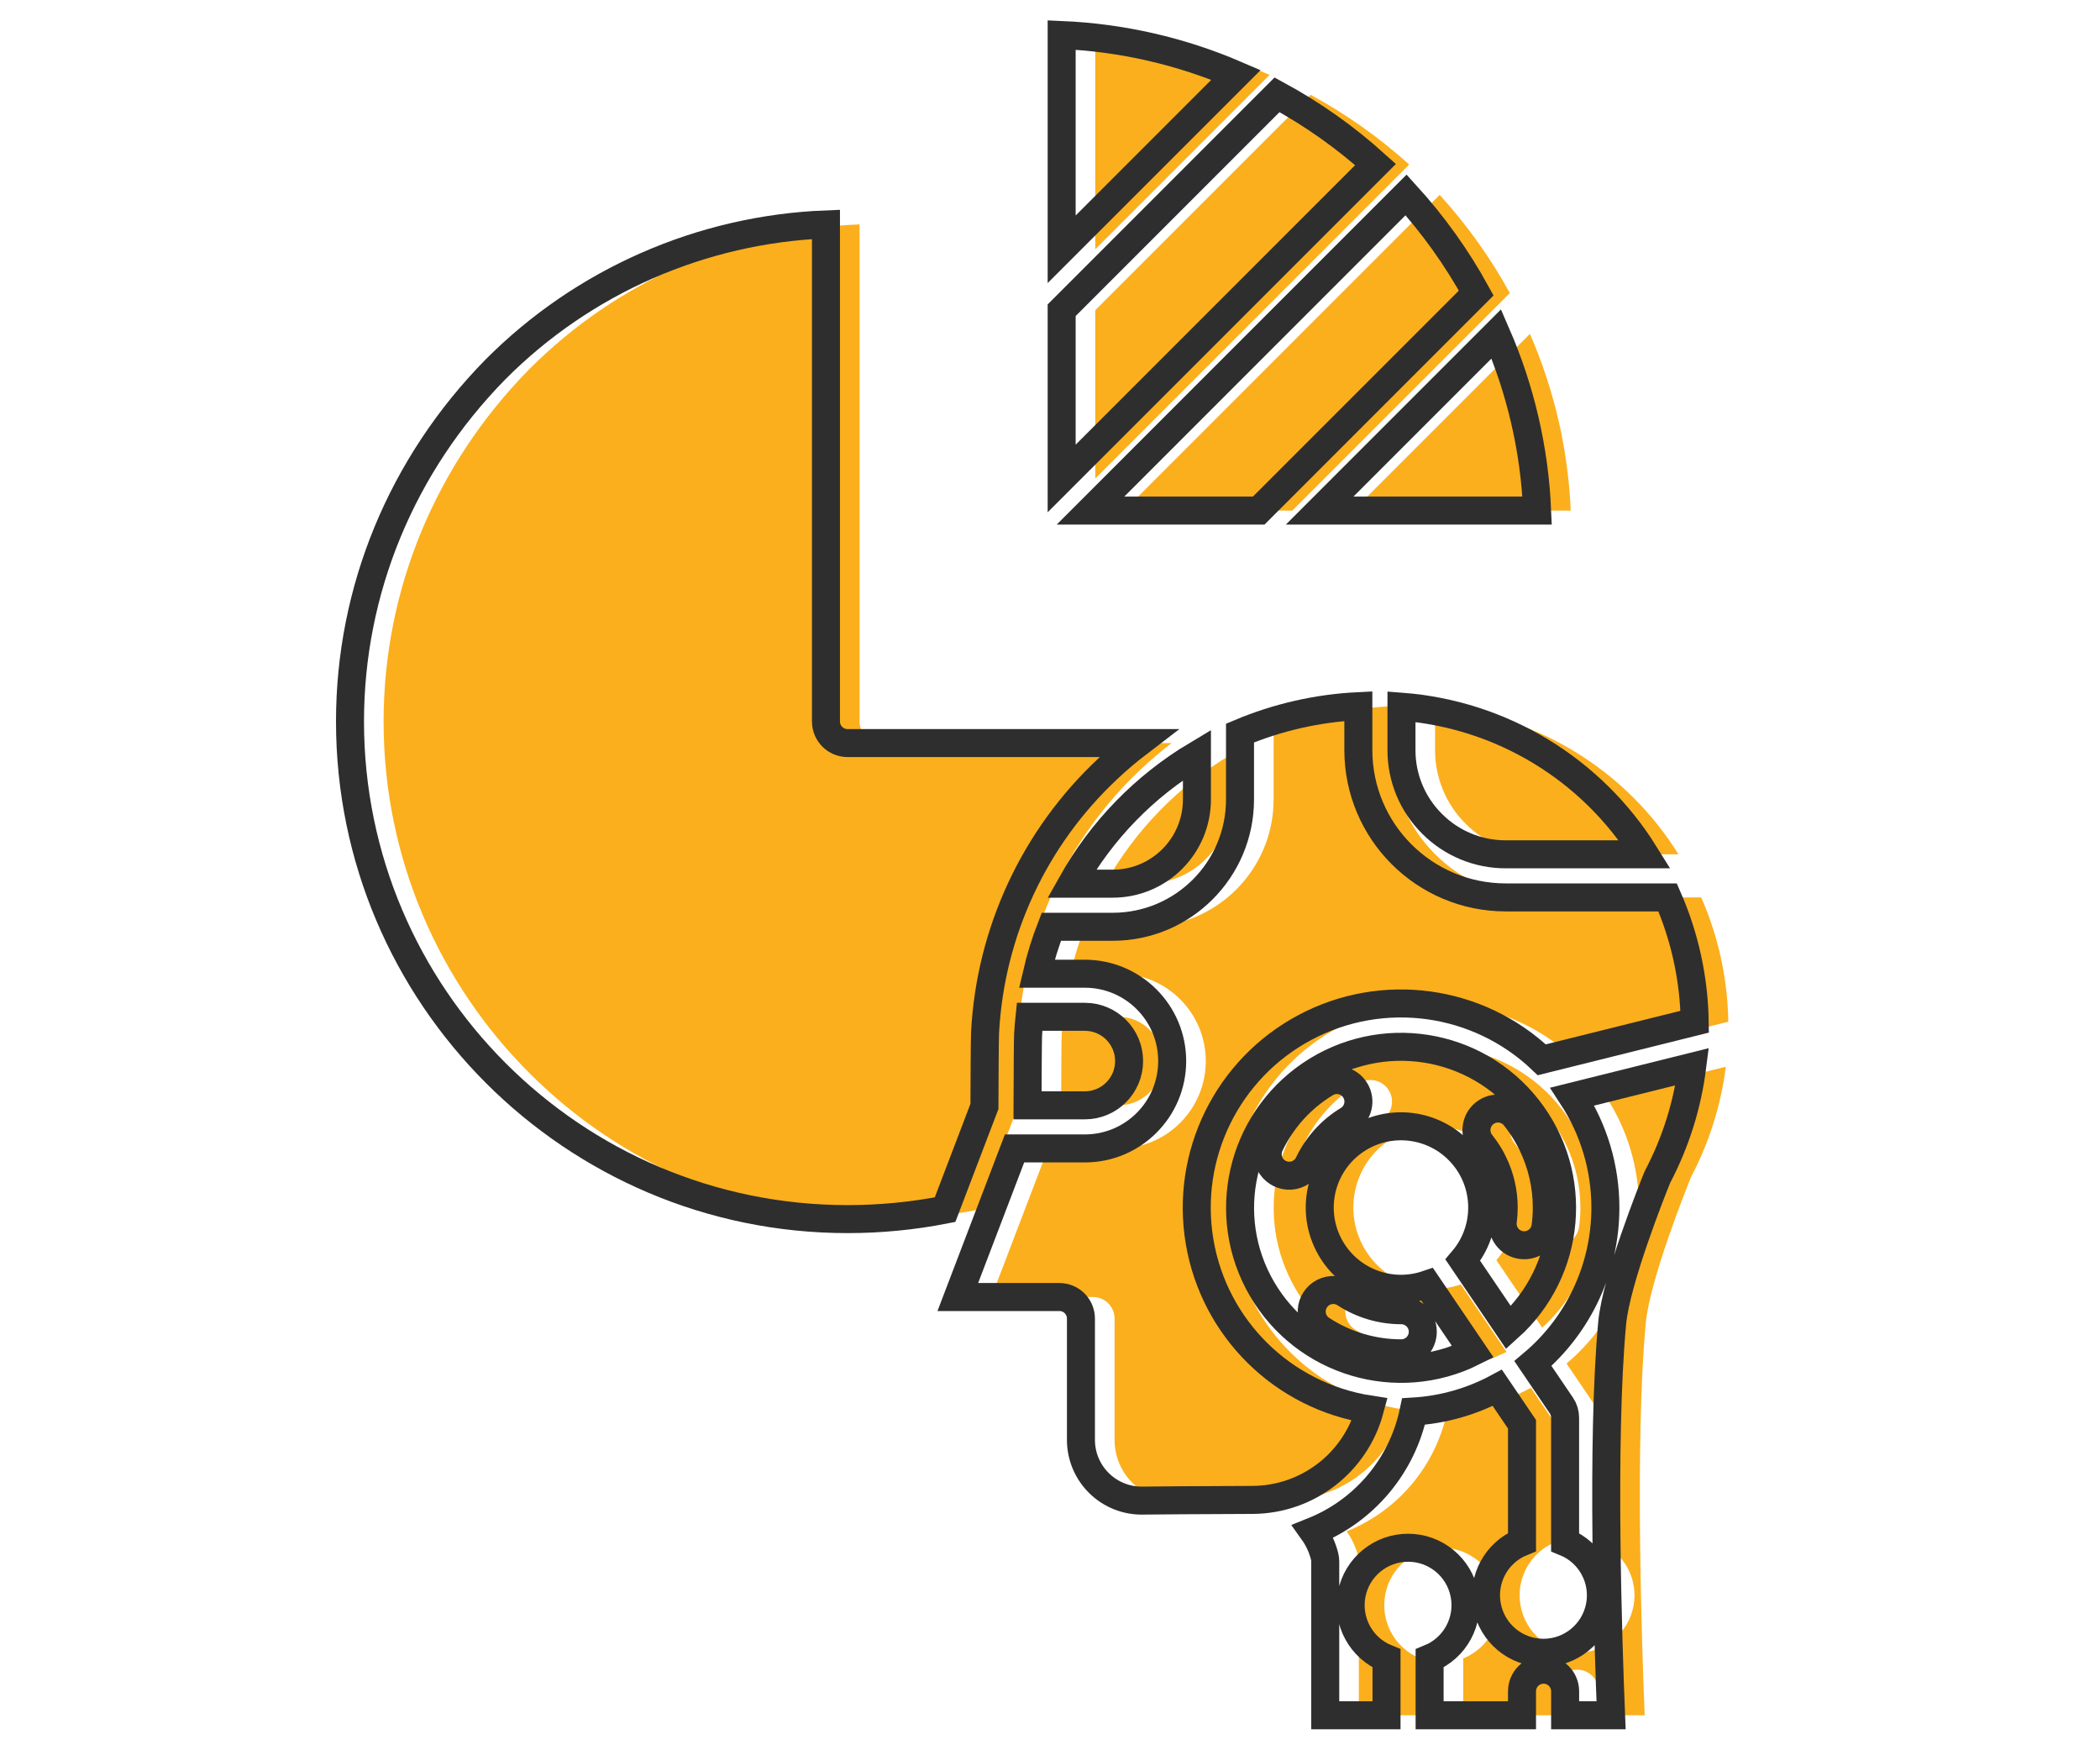 <svg width="60" height="50" viewBox="0 0 60 50" fill="none" xmlns="http://www.w3.org/2000/svg">
<path d="M31.293 7.121L36.275 2.139C34.697 1.46 33.009 1.074 31.293 1V7.121Z" fill="#FBAF1C"/>
<path d="M31.293 13.669L40.262 4.7C39.406 3.927 38.461 3.258 37.447 2.708L31.293 8.862V13.669Z" fill="#FBAF1C"/>
<path d="M32.117 14.586H36.923L43.138 8.371C42.583 7.361 41.91 6.42 41.134 5.568L32.117 14.586Z" fill="#FBAF1C"/>
<path d="M38.664 14.586H44.878C44.804 12.846 44.408 11.135 43.712 9.538L38.664 14.586Z" fill="#FBAF1C"/>
<path d="M31.579 25.244H32.751C34.081 25.244 35.158 24.166 35.158 22.836V21.564C33.663 22.456 32.429 23.724 31.579 25.244Z" fill="#FBAF1C"/>
<path d="M29.105 29.49C29.257 26.623 30.513 23.925 32.61 21.963C32.886 21.703 33.175 21.457 33.476 21.227H25.174C24.835 21.227 24.559 20.951 24.559 20.611V6.41C21.002 6.551 17.628 8.031 15.116 10.553C12.438 13.28 10.96 16.853 10.96 20.611C10.96 28.449 17.337 34.826 25.174 34.826C26.11 34.826 27.044 34.736 27.962 34.556L29.087 31.607C29.089 31.107 29.094 29.674 29.105 29.49Z" fill="#FBAF1C"/>
<path d="M31.955 31.576C32.653 31.576 33.219 31.009 33.219 30.311C33.219 29.613 32.653 29.047 31.955 29.047H30.375C30.357 29.216 30.343 29.388 30.334 29.56C30.327 29.683 30.321 30.662 30.319 31.576H31.955Z" fill="#FBAF1C"/>
<path d="M41.875 23.532C42.432 24.093 43.191 24.407 43.982 24.405H47.956C46.443 21.971 43.86 20.405 41.002 20.188V21.426C41 22.216 41.314 22.975 41.875 23.532Z" fill="#FBAF1C"/>
<path d="M44.062 37.927C45.864 36.311 46.105 33.575 44.613 31.669C43.121 29.762 40.407 29.339 38.405 30.7C36.403 32.061 35.798 34.74 37.022 36.829C38.245 38.917 40.878 39.7 43.044 38.62L41.737 36.692C40.637 37.067 39.429 36.571 38.911 35.531C38.392 34.492 38.723 33.229 39.684 32.576C40.644 31.923 41.94 32.081 42.716 32.946C43.491 33.81 43.508 35.116 42.755 36L44.062 37.927ZM39.393 36.953C39.87 37.264 40.426 37.429 40.996 37.429C41.336 37.429 41.611 37.705 41.611 38.044C41.612 38.384 41.336 38.66 40.996 38.66H40.996C40.188 38.661 39.398 38.426 38.721 37.985C38.535 37.865 38.427 37.656 38.438 37.435C38.45 37.214 38.579 37.017 38.776 36.917C38.973 36.818 39.208 36.831 39.393 36.953V36.953ZM39.475 31.995C38.988 32.289 38.597 32.719 38.353 33.233C38.258 33.433 38.065 33.567 37.844 33.585C37.624 33.602 37.411 33.5 37.286 33.318C37.162 33.135 37.145 32.899 37.242 32.7C37.591 31.971 38.145 31.359 38.838 30.942C39.129 30.766 39.507 30.859 39.683 31.15C39.859 31.441 39.766 31.819 39.475 31.995ZM43.279 32.668C43.067 32.403 43.11 32.015 43.375 31.803C43.641 31.59 44.028 31.633 44.241 31.899C44.298 31.97 44.353 32.044 44.405 32.118C44.532 32.301 44.644 32.493 44.741 32.693C45.013 33.255 45.154 33.872 45.154 34.497C45.154 34.677 45.142 34.858 45.118 35.038C45.078 35.343 44.818 35.573 44.509 35.573C44.482 35.573 44.455 35.571 44.428 35.568C44.091 35.524 43.854 35.214 43.898 34.877C43.914 34.751 43.923 34.624 43.923 34.497C43.923 34.057 43.824 33.623 43.631 33.227C43.564 33.086 43.484 32.95 43.395 32.822C43.358 32.77 43.319 32.718 43.279 32.668V32.668Z" fill="#FBAF1C"/>
<path d="M46.828 34.5C46.828 36.217 46.07 37.846 44.758 38.952L45.571 40.151C45.64 40.253 45.677 40.374 45.677 40.497V44.053C46.405 44.349 46.821 45.119 46.669 45.89C46.517 46.661 45.841 47.216 45.055 47.215C44.269 47.213 43.595 46.655 43.447 45.883C43.298 45.112 43.717 44.343 44.446 44.05V40.686L43.74 39.646C43.001 40.042 42.185 40.273 41.348 40.323C41.023 41.873 39.945 43.157 38.475 43.746C38.629 43.961 38.741 44.203 38.806 44.46C38.818 44.509 38.824 44.559 38.824 44.61V49H40.575V47.376C39.847 47.081 39.43 46.312 39.58 45.541C39.73 44.77 40.405 44.214 41.191 44.214C41.976 44.214 42.651 44.77 42.801 45.541C42.951 46.312 42.534 47.081 41.806 47.376V49H44.446V48.314C44.446 47.974 44.722 47.698 45.062 47.698C45.402 47.698 45.678 47.974 45.678 48.314V49H46.991C46.911 47.042 46.708 41.166 47.022 37.797C47.136 36.563 48.185 33.946 48.304 33.651C48.311 33.633 48.32 33.614 48.329 33.597C48.839 32.623 49.171 31.565 49.309 30.473L45.885 31.326C46.501 32.27 46.829 33.372 46.828 34.5V34.5Z" fill="#FBAF1C"/>
<path d="M43.981 25.636C41.656 25.636 39.77 23.751 39.77 21.425V20.173C38.607 20.229 37.463 20.489 36.389 20.941V22.837C36.389 24.846 34.76 26.475 32.751 26.475H30.998C30.828 26.912 30.689 27.36 30.583 27.816H31.955C33.333 27.816 34.451 28.933 34.451 30.311C34.451 31.69 33.333 32.807 31.955 32.807H29.947L28.326 37.052H31.229C31.569 37.052 31.845 37.328 31.845 37.668V41.135C31.845 41.603 32.034 42.051 32.37 42.377C32.705 42.703 33.158 42.88 33.626 42.867C33.797 42.861 35.408 42.854 36.73 42.848H36.746C38.318 42.841 39.691 41.784 40.098 40.266C37.614 39.883 35.655 37.953 35.235 35.475C34.815 32.997 36.029 30.529 38.248 29.349C40.466 28.169 43.191 28.542 45.011 30.275L49.38 29.187C49.361 27.964 49.098 26.757 48.606 25.636L43.981 25.636Z" fill="#FBAF1C"/>
<path d="M30.333 7.121L35.315 2.139C33.737 1.46 32.049 1.074 30.333 1V7.121Z" stroke="#2E2E2E" stroke-width="0.8"/>
<path d="M30.333 13.669L39.302 4.7C38.446 3.927 37.501 3.258 36.487 2.708L30.333 8.862V13.669Z" stroke="#2E2E2E" stroke-width="0.8"/>
<path d="M31.157 14.586H35.963L42.178 8.371C41.623 7.361 40.95 6.42 40.174 5.568L31.157 14.586Z" stroke="#2E2E2E" stroke-width="0.8"/>
<path d="M37.704 14.586H43.918C43.844 12.846 43.448 11.135 42.752 9.538L37.704 14.586Z" stroke="#2E2E2E" stroke-width="0.8"/>
<path d="M30.619 25.244H31.791C33.121 25.244 34.198 24.166 34.198 22.836V21.564C32.703 22.456 31.469 23.724 30.619 25.244Z" stroke="#2E2E2E" stroke-width="0.8"/>
<path d="M28.145 29.49C28.297 26.623 29.553 23.925 31.65 21.963C31.926 21.703 32.215 21.457 32.516 21.227H24.215C23.875 21.227 23.599 20.951 23.599 20.611V6.41C20.041 6.551 16.668 8.031 14.156 10.553C11.478 13.28 10 16.853 10 20.611C10 28.449 16.377 34.826 24.215 34.826C25.15 34.826 26.084 34.736 27.002 34.556L28.127 31.607C28.129 31.107 28.134 29.674 28.145 29.49Z" stroke="#2E2E2E" stroke-width="0.8"/>
<path d="M30.995 31.576C31.693 31.576 32.26 31.009 32.26 30.311C32.26 29.613 31.693 29.047 30.995 29.047H29.415C29.397 29.216 29.383 29.388 29.374 29.56C29.367 29.683 29.361 30.662 29.358 31.576H30.995Z" stroke="#2E2E2E" stroke-width="0.8"/>
<path d="M40.915 23.532C41.472 24.093 42.231 24.407 43.022 24.405H46.996C45.483 21.971 42.9 20.405 40.042 20.188V21.426C40.04 22.216 40.354 22.975 40.915 23.532Z" stroke="#2E2E2E" stroke-width="0.8"/>
<path d="M43.102 37.927C44.904 36.311 45.145 33.575 43.653 31.669C42.161 29.762 39.447 29.339 37.445 30.7C35.443 32.061 34.838 34.74 36.062 36.829C37.285 38.917 39.918 39.7 42.084 38.62L40.777 36.692C39.677 37.067 38.469 36.571 37.951 35.531C37.432 34.492 37.763 33.229 38.724 32.576C39.684 31.923 40.98 32.081 41.756 32.946C42.531 33.81 42.548 35.116 41.795 36L43.102 37.927ZM38.433 36.953C38.91 37.264 39.467 37.429 40.036 37.429C40.376 37.429 40.651 37.705 40.651 38.044C40.652 38.384 40.376 38.66 40.036 38.66H40.036C39.228 38.661 38.438 38.426 37.761 37.985C37.575 37.865 37.467 37.656 37.478 37.435C37.49 37.214 37.619 37.017 37.816 36.917C38.013 36.818 38.248 36.831 38.433 36.953V36.953ZM38.515 31.995C38.028 32.289 37.638 32.719 37.393 33.233C37.298 33.433 37.105 33.567 36.884 33.585C36.664 33.602 36.451 33.5 36.326 33.318C36.202 33.135 36.185 32.899 36.282 32.7C36.631 31.971 37.185 31.359 37.878 30.942C38.169 30.766 38.547 30.859 38.723 31.15C38.899 31.441 38.806 31.819 38.515 31.995ZM42.319 32.668C42.107 32.403 42.15 32.015 42.415 31.803C42.681 31.59 43.068 31.633 43.281 31.899C43.338 31.97 43.393 32.044 43.445 32.118C43.572 32.301 43.684 32.493 43.781 32.693C44.053 33.255 44.194 33.872 44.194 34.497C44.194 34.677 44.182 34.858 44.158 35.038C44.118 35.343 43.858 35.573 43.549 35.573C43.522 35.573 43.495 35.571 43.468 35.568C43.131 35.524 42.894 35.214 42.938 34.877C42.954 34.751 42.963 34.624 42.963 34.497C42.963 34.057 42.864 33.623 42.671 33.227C42.604 33.086 42.524 32.95 42.434 32.822C42.398 32.77 42.359 32.718 42.319 32.668V32.668Z" stroke="#2E2E2E" stroke-width="0.8"/>
<path d="M45.868 34.5C45.868 36.217 45.11 37.846 43.798 38.952L44.611 40.151C44.68 40.253 44.717 40.374 44.717 40.497V44.053C45.445 44.349 45.861 45.119 45.709 45.89C45.557 46.661 44.881 47.216 44.095 47.215C43.309 47.213 42.635 46.655 42.487 45.883C42.338 45.112 42.757 44.343 43.486 44.05V40.686L42.78 39.646C42.041 40.042 41.225 40.273 40.388 40.323C40.063 41.873 38.985 43.157 37.515 43.746C37.669 43.961 37.781 44.203 37.846 44.46C37.858 44.509 37.864 44.559 37.864 44.61V49H39.615V47.376C38.887 47.081 38.47 46.312 38.62 45.541C38.77 44.77 39.445 44.214 40.231 44.214C41.016 44.214 41.691 44.77 41.841 45.541C41.991 46.312 41.574 47.081 40.846 47.376V49H43.486V48.314C43.486 47.974 43.762 47.698 44.102 47.698C44.442 47.698 44.718 47.974 44.718 48.314V49H46.031C45.951 47.042 45.748 41.166 46.062 37.797C46.176 36.563 47.225 33.946 47.344 33.651C47.351 33.633 47.36 33.614 47.369 33.597C47.879 32.623 48.211 31.565 48.349 30.473L44.925 31.326C45.541 32.27 45.869 33.372 45.868 34.5V34.5Z" stroke="#2E2E2E" stroke-width="0.8"/>
<path d="M43.021 25.636C40.696 25.636 38.81 23.751 38.81 21.425V20.173C37.647 20.229 36.503 20.489 35.429 20.941V22.837C35.429 24.846 33.8 26.475 31.791 26.475H30.038C29.868 26.912 29.729 27.36 29.623 27.816H30.995C32.373 27.816 33.491 28.933 33.491 30.311C33.491 31.69 32.373 32.807 30.995 32.807H28.987L27.366 37.052H30.269C30.609 37.052 30.884 37.328 30.884 37.668V41.135C30.884 41.603 31.074 42.051 31.41 42.377C31.745 42.703 32.198 42.88 32.666 42.867C32.837 42.861 34.448 42.854 35.77 42.848H35.786C37.358 42.841 38.731 41.784 39.138 40.266C36.654 39.883 34.695 37.953 34.275 35.475C33.855 32.997 35.069 30.529 37.288 29.349C39.506 28.169 42.231 28.542 44.051 30.275L48.42 29.187C48.401 27.964 48.138 26.757 47.646 25.636L43.021 25.636Z" stroke="#2E2E2E" stroke-width="0.8"/>
</svg>

